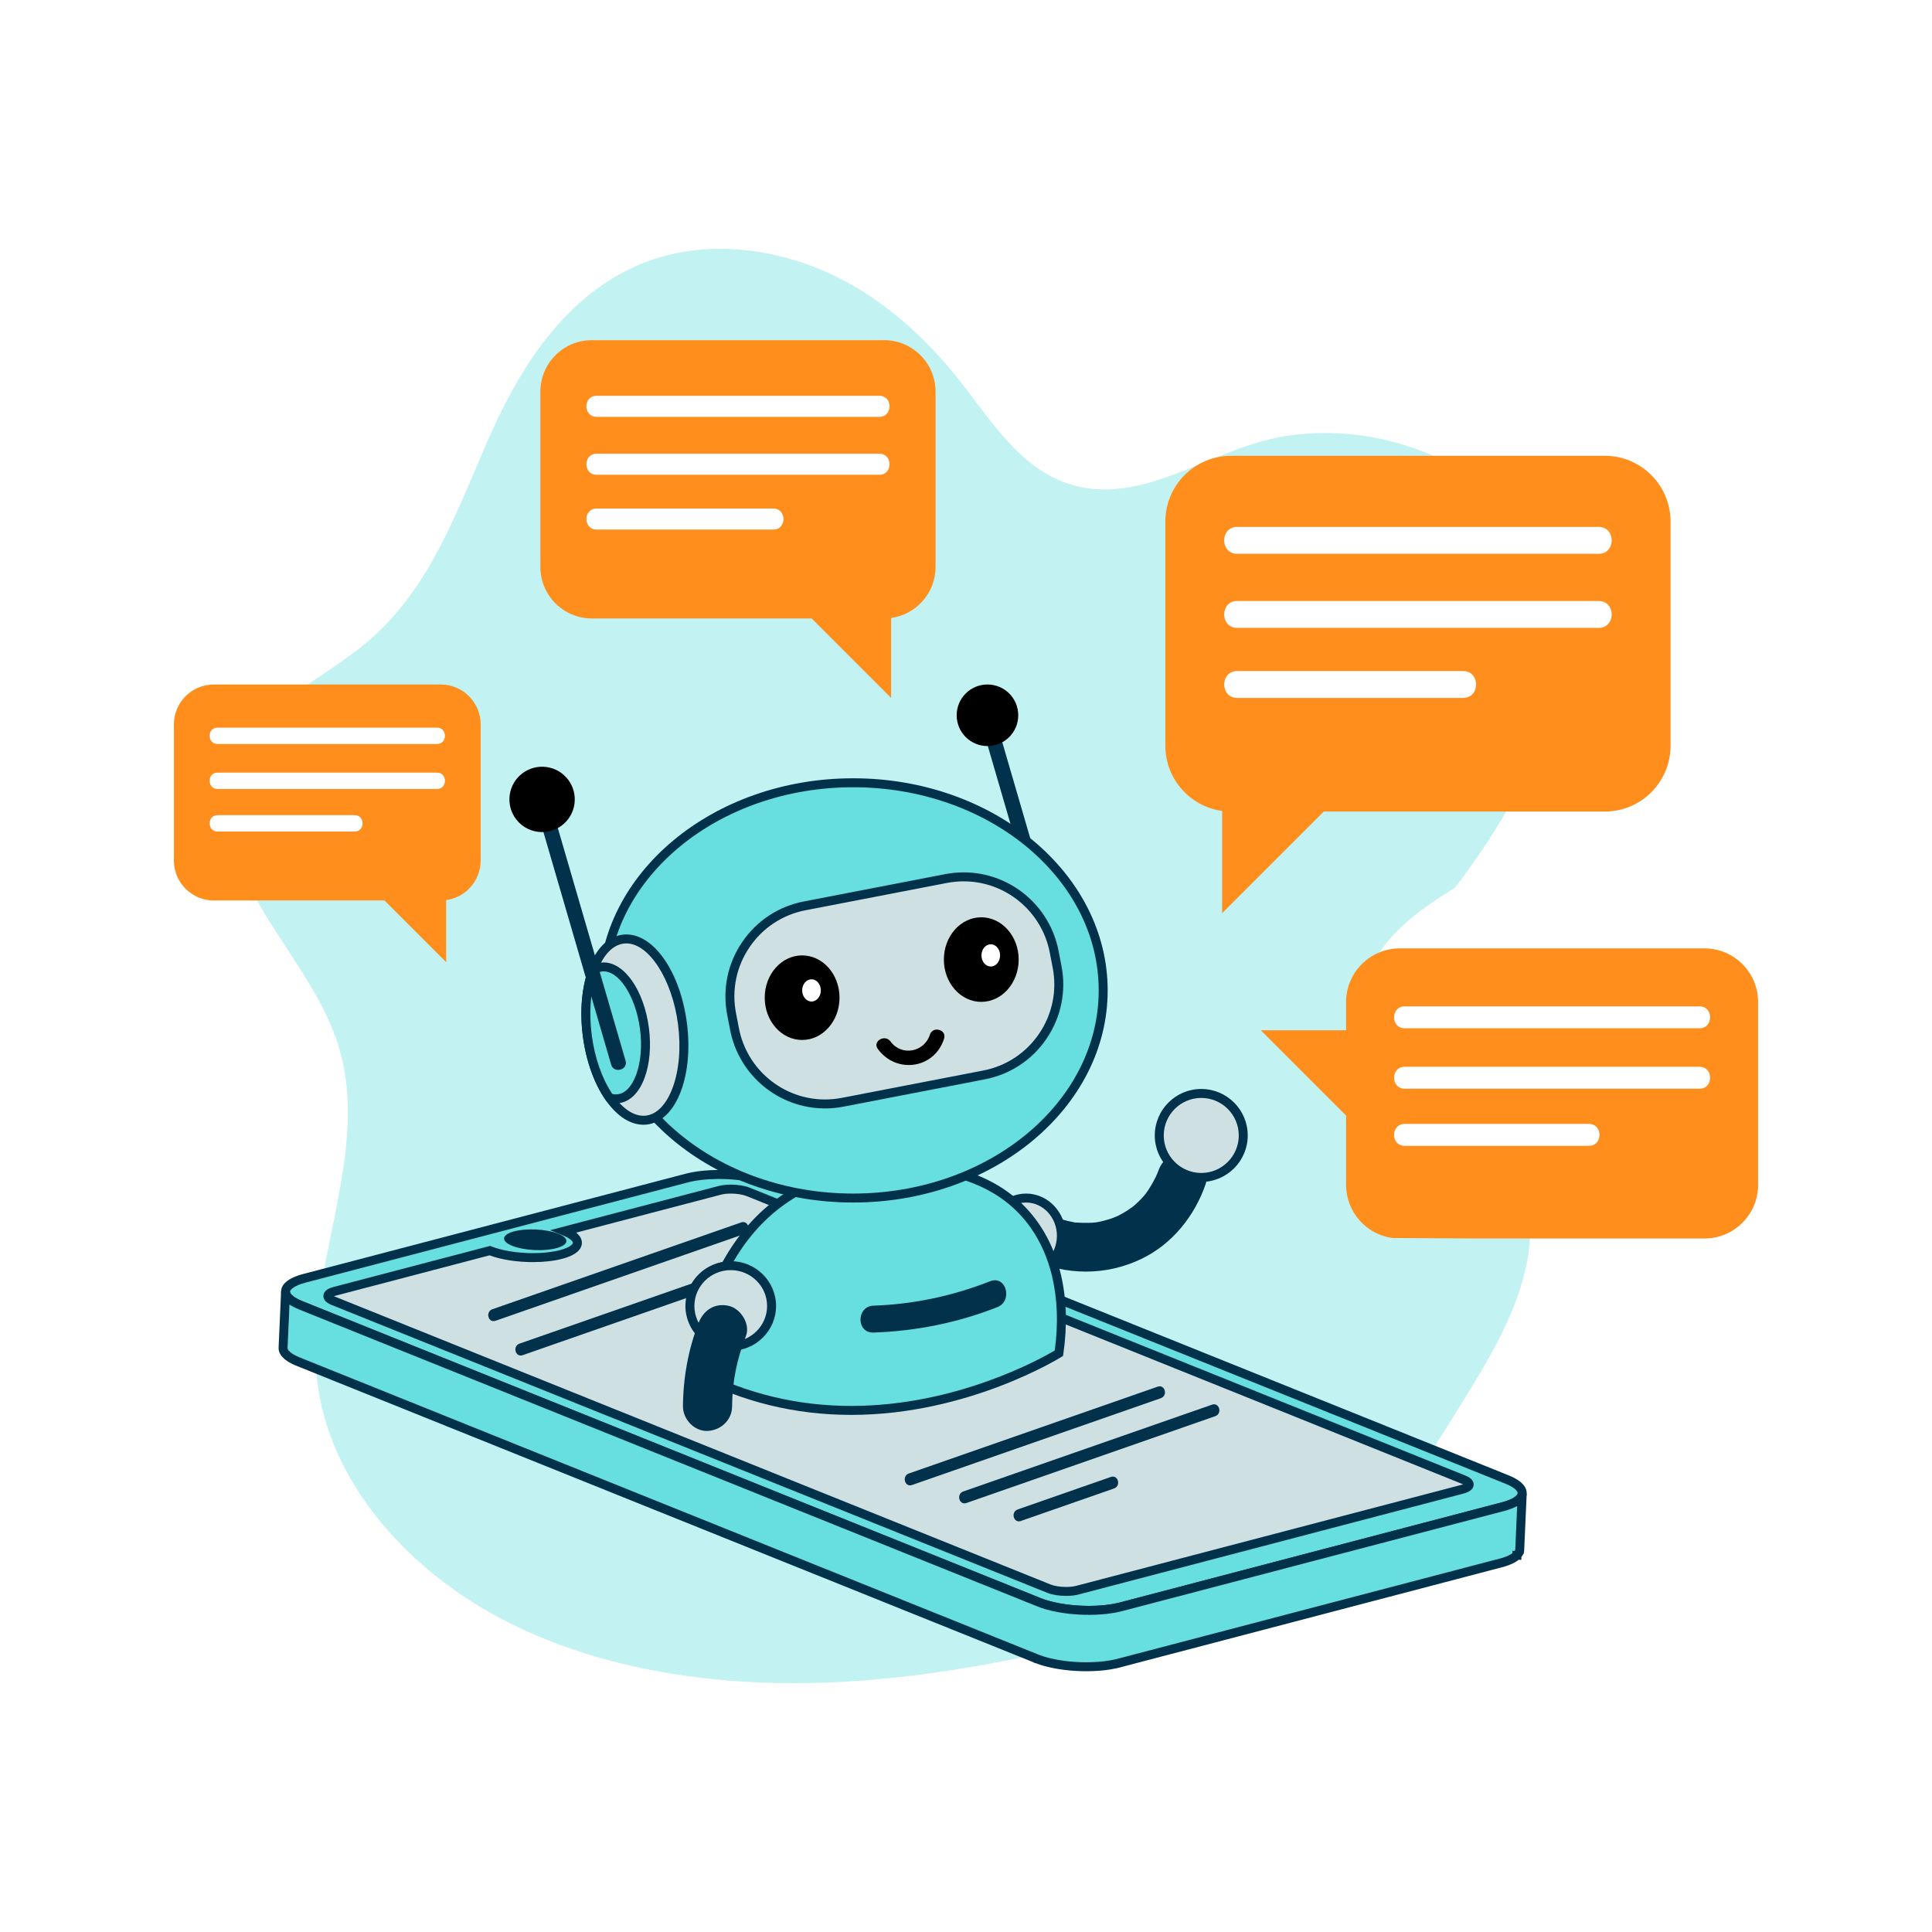 <svg xmlns="http://www.w3.org/2000/svg" xmlns:xlink="http://www.w3.org/1999/xlink" id="Layer_1" x="0px" y="0px" viewBox="0 0 2100 2100" style="enable-background:new 0 0 2100 2100;" xml:space="preserve"><g>	<rect y="0" style="fill:#FFFFFF;" width="2100" height="2100"></rect>	<g>		<path style="fill:#C2F2F2;" d="M371.505,1149.896c-1.071-4.441-2.287-8.875-3.657-13.3   c-17.268-55.753-57.53-103.516-87.049-155.188c-29.519-51.672-48.091-114.189-19.799-166.383   c27.688-51.08,91.564-77.75,138.014-117.06c70.771-59.892,98.95-147.137,134.839-227.342s90.758-163.765,184.121-191.166   c62.951-18.475,134.056-7.068,191.784,21.629c57.728,28.697,103.34,73.215,140.236,121.497   c32.932,43.095,65.87,93.919,123.359,106.522c65.993,14.467,128.239-28.538,192.591-47.85   c116.701-35.023,258.985,19.669,308.398,118.542c59.628,119.313-12.074,259.05-92.822,365.081   c-29.522,18.084-57.734,37.916-77.61,63.958c-25.274,33.114-34.032,79.148-9.034,112.422   c24.795,33.005,73.638,44.229,108.509,69.319c50.846,36.583,66.995,100.453,57.086,157.379   c-9.909,56.926-41.725,108.87-73.034,159.525c-42.944,69.481-89.072,142.012-165.482,184.112   c-38.174,21.034-81.747,33.133-124.876,44.719c-122.024,32.781-245.97,63.364-373.298,71.305s-259.526-8.125-370.276-63.64   c-110.75-55.515-197.008-154.286-208.979-265.434C331.973,1381.985,398.858,1263.32,371.505,1149.896z"></path>		<path style="fill:#FF8E1C;" d="M1852.678,1030.864h-331.23c-32.197,0-58.297,26.1-58.297,58.297v30.658h-92.772l92.772,92.772   v75.308c0,29.498,21.914,53.863,50.347,57.743l90.094,0.554h249.085c32.196,0,58.297-26.1,58.297-58.297V1089.16   C1910.974,1056.964,1884.874,1030.864,1852.678,1030.864z"></path>		<g>			<g>				<path style="fill:#02324B;" d="M1069.302,795.752c24.587,84.435,49.175,168.871,73.762,253.306     c2.917,10.018,18.6,5.756,15.666-4.319c-24.587-84.435-49.175-168.871-73.762-253.306     C1082.051,781.415,1066.369,785.677,1069.302,795.752L1069.302,795.752z"></path>			</g>		</g>		<circle cx="1073.328" cy="777.473" r="33.465"></circle>		<g>			<path style="fill:#67DEDF;" d="M1638.075,1608.184l-802.409-322.75c-23.525-9.488-63.588-11.665-89.42-4.874L331.054,1389.41    c-25.864,6.759-27.716,19.951-4.159,29.406l34.409,13.842l0.942,0.39l47.44,19.073l719.584,289.445    c3.054,1.235,6.401,2.339,9.975,3.314c9.26,2.567,19.918,4.289,30.868,5.036c17.123,1.202,34.865,0.13,48.609-3.477    l339.322-88.932l30.381-7.961l1.007-0.26l44.45-11.665C1659.748,1630.831,1661.6,1617.672,1638.075,1608.184z"></path>		</g>		<g>			<path style="fill:#02324B;" d="M1183.541,1755.264c-0.003,0-0.003,0-0.003,0c-4.56,0-9.193-0.165-13.765-0.485    c-11.344-0.774-22.355-2.573-31.826-5.201c-3.766-1.025-7.308-2.202-10.5-3.494l-802.371-322.748    c-16.778-6.733-19.894-14.596-19.553-20.003c0.36-5.702,4.868-13.562,24.3-18.639l415.187-108.851    c10.23-2.688,22.821-4.109,36.408-4.109c20.86,0,41.822,3.43,56.072,9.18l802.403,322.748    c16.76,6.759,19.87,14.619,19.527,20.019c-0.362,5.696-4.871,13.552-24.3,18.658l-415.162,108.816    C1209.719,1753.843,1197.122,1755.264,1183.541,1755.264z M781.417,1281.482c-12.762,0-24.496,1.311-33.933,3.792    l-415.193,108.851c-13.207,3.449-16.921,7.933-17.04,9.821c-0.113,1.793,2.594,5.988,13.459,10.344l802.379,322.754    c2.846,1.149,6.019,2.205,9.44,3.135c8.869,2.459,19.207,4.144,29.919,4.877c4.354,0.305,8.755,0.46,13.089,0.46c0,0,0,0,0.003,0    c12.759,0,24.5-1.311,33.946-3.792l415.158-108.816c13.21-3.468,16.925-7.955,17.046-9.843c0.114-1.79-2.589-5.988-13.438-10.363    l-802.406-322.748C820.691,1284.649,801.094,1281.482,781.417,1281.482z"></path>		</g>		<g>			<g>				<path style="fill:#CEE0E1;" d="M782.285,1293.858c8.942-2.344,22.852-1.585,30.999,1.692l777.94,312.924     c8.146,3.277,7.499,7.853-1.443,10.197l-418.74,109.784c-8.985,2.356-22.852,1.585-30.998-1.692l-777.94-312.924     c-8.146-3.277-7.542-7.841,1.443-10.197l168.904-44.283c20.346,8.184,54.977,10.074,77.31,4.219     c22.355-5.861,23.924-17.241,3.578-25.426L782.285,1293.858z"></path>			</g>			<g>				<path style="fill:#02324B;" d="M1158.863,1734.693c-7.726,0-15.25-1.241-20.638-3.408l-777.941-312.924     c-7.579-3.049-8.95-7.171-8.766-10.094c0.19-3.018,2.216-7.092,10.79-9.342l170.465-44.69l1.495,0.603     c11.314,4.55,28.182,7.266,45.122,7.266c0,0,0.002,0,0.003,0c10.963,0,21.038-1.12,29.134-3.243     c11.442-2.999,14.143-6.711,14.216-7.888c0.095-1.485-2.818-4.918-11.223-8.301l-13.673-5.499l183.203-48.031     c3.798-0.993,8.431-1.52,13.406-1.52c7.742,0,15.269,1.241,20.647,3.405l777.938,312.924c7.568,3.043,8.936,7.168,8.751,10.091     c-0.19,3.024-2.215,7.098-10.776,9.345l-418.738,109.784C1168.472,1734.166,1163.832,1734.693,1158.863,1734.693z      M362.983,1408.912c0.276,0.13,0.589,0.266,0.939,0.406l777.94,312.924c4.214,1.694,10.57,2.704,17.002,2.704     c4.147,0,7.93-0.416,10.944-1.206l418.734-109.784c0.717-0.187,1.311-0.374,1.799-0.555c-0.276-0.13-0.587-0.267-0.936-0.406     L811.467,1300.07c-4.204-1.691-10.567-2.7-17.011-2.7c-4.15,0-7.933,0.416-10.931,1.203l-157.266,41.228     c5.255,4.252,6.419,8.51,6.213,11.785c-0.324,5.137-4.312,12.207-21.472,16.707c-8.891,2.329-19.823,3.56-31.608,3.56     c-0.002,0,0,0-0.002,0c-17.662,0-34.75-2.678-47.233-7.377l-167.374,43.881C364.066,1408.543,363.473,1408.731,362.983,1408.912     z"></path>			</g>		</g>		<g>			<g>				<path style="fill:#67DEDF;" d="M1654.581,1623.228l-2.697,61.281c-0.033,0.227-0.033,0.455-0.065,0.682     c-0.065,0.422-0.195,0.845-0.325,1.267c-0.033,0.065-0.033,0.098-0.033,0.162c0,0,0,0-0.033,0.032     c-0.163,0.455-0.357,0.91-0.617,1.365c-0.098,0.13-0.195,0.26-0.26,0.39c-0.098,0.13-0.195,0.292-0.292,0.422     c-0.13,0.162-0.227,0.325-0.325,0.487c-0.357,0.422-0.715,0.845-1.138,1.235c0,0.032,0,0.032-0.032,0.032c0,0,0,0,0,0.033     c-0.422,0.39-0.877,0.78-1.365,1.17c-0.195,0.162-0.422,0.292-0.65,0.455c-0.163,0.13-0.358,0.26-0.52,0.39     c-0.162,0.13-0.292,0.227-0.488,0.357c-0.585,0.39-1.267,0.78-1.949,1.17c-0.033,0.033-0.097,0.033-0.13,0.065     c-0.13,0.065-0.26,0.13-0.39,0.195c-0.617,0.325-1.202,0.617-1.884,0.942c-0.26,0.098-0.552,0.227-0.812,0.325     c-0.39,0.162-0.747,0.325-1.137,0.487c-0.358,0.13-0.65,0.292-1.007,0.422c-0.454,0.162-0.975,0.325-1.429,0.487     c-0.585,0.195-1.138,0.422-1.755,0.617c-0.26,0.065-0.487,0.162-0.78,0.26c-1.04,0.325-2.144,0.617-3.282,0.91l-415.16,108.851     c-0.877,0.26-1.787,0.455-2.697,0.682c-0.357,0.065-0.715,0.13-1.072,0.195c-1.105,0.26-2.242,0.487-3.412,0.682     c-0.747,0.163-1.462,0.292-2.242,0.422c-1.268,0.195-2.567,0.39-3.867,0.553c-0.683,0.097-1.365,0.195-2.047,0.292     c-1.722,0.195-3.477,0.39-5.264,0.52c-0.292,0.032-0.585,0.065-0.91,0.097c-2.08,0.162-4.191,0.26-6.336,0.357     c-0.098,0-0.195,0.033-0.292,0.033c-0.683,0-1.365,0-2.047,0.032c-1.267,0.032-2.567,0.065-3.866,0.065     c-0.195,0-0.357,0.033-0.552,0.033c-1.397,0-2.827-0.033-4.224-0.065h-0.877c-1.527-0.032-3.054-0.098-4.581-0.162     c-0.26,0-0.52-0.032-0.812-0.032l-1.365-0.098c-0.715-0.032-1.429-0.065-2.144-0.13c-0.715-0.032-1.462-0.13-2.209-0.162     c-0.423-0.033-0.812-0.065-1.235-0.098c-0.227-0.032-0.455-0.065-0.682-0.065c-1.364-0.13-2.697-0.26-4.029-0.422     c-0.163-0.032-0.357-0.032-0.52-0.065c-0.358-0.033-0.683-0.098-1.04-0.13c-0.78-0.098-1.592-0.195-2.372-0.293     c-0.682-0.097-1.365-0.195-2.047-0.325c-0.357-0.033-0.747-0.098-1.104-0.163c-0.228-0.032-0.455-0.065-0.683-0.097     c-1.267-0.195-2.534-0.422-3.802-0.65c-0.162-0.033-0.325-0.065-0.52-0.097c-0.325-0.065-0.682-0.13-1.04-0.227     c-0.747-0.13-1.527-0.293-2.242-0.422c-0.585-0.13-1.138-0.26-1.69-0.39c-0.455-0.098-0.91-0.227-1.332-0.325     c-0.293-0.065-0.585-0.13-0.877-0.195c-1.17-0.292-2.34-0.585-3.477-0.91c-0.163-0.033-0.293-0.065-0.455-0.13h-0.097     c-1.495-0.422-2.925-0.877-4.354-1.332c-0.065-0.032-0.13-0.065-0.195-0.065c-1.397-0.487-2.761-0.975-4.062-1.495     c-0.227-0.098-0.487-0.163-0.715-0.26c0,0-0.033,0-0.065-0.032l-802.376-322.751c-11.275-4.549-16.734-9.91-16.507-15.044     l2.697-60.989c0,5.069,5.459,10.3,16.507,14.752l34.409,13.842l0.942,0.39l47.44,19.073l719.584,289.445     c0.26,0.097,0.52,0.195,0.78,0.292c0.65,0.26,1.299,0.52,1.982,0.747c0.683,0.26,1.365,0.487,2.047,0.715l0.032,0.032     c0.747,0.228,1.527,0.488,2.274,0.715c0.78,0.227,1.592,0.487,2.372,0.682c0.163,0.065,0.325,0.098,0.488,0.13     c1.397,0.39,2.827,0.78,4.288,1.105c0.455,0.098,0.91,0.228,1.365,0.325c1.299,0.292,2.599,0.552,3.932,0.812     c0.357,0.098,0.682,0.163,1.04,0.227c1.657,0.293,3.314,0.585,5.004,0.845c0.357,0.065,0.747,0.13,1.105,0.162     c1.462,0.227,2.924,0.422,4.419,0.617c0.357,0.033,0.683,0.098,1.04,0.13c1.722,0.195,3.477,0.39,5.232,0.52     c0.422,0.065,0.845,0.098,1.234,0.13c0.715,0.065,1.463,0.097,2.21,0.162c0.292,0,0.585,0.033,0.877,0.033     c0.195,0,0.357,0.032,0.552,0.032c0.227,0.033,0.455,0.033,0.682,0.065c0.098,0,0.163,0,0.26,0.032     c0.39,0.032,0.78,0.032,1.169,0.065c0.553,0.032,1.073,0.032,1.625,0.032c0.195,0.032,0.423,0.032,0.618,0.032     c0.65,0.065,1.3,0.065,1.949,0.098c0.422,0,0.845,0.033,1.267,0.033h1.365c1.17,0.032,2.307,0.032,3.477,0.032     c1.917,0,3.834-0.032,5.751-0.097h0.357c0.293,0,0.553-0.033,0.812-0.033c2.145-0.097,4.257-0.195,6.369-0.357     c0.098,0,0.228-0.033,0.325-0.033c0.812-0.065,1.625-0.13,2.404-0.227c1.105-0.097,2.144-0.195,3.217-0.325     c0.065-0.033,0.13-0.033,0.195-0.033c0.065,0,0.13-0.032,0.195-0.032c1.949-0.227,3.867-0.487,5.719-0.812     c0.747-0.13,1.495-0.26,2.21-0.39c0.585-0.098,1.169-0.228,1.754-0.357c1.105-0.195,2.21-0.422,3.249-0.715     c0.13-0.033,0.26-0.033,0.39-0.065c0.617-0.13,1.235-0.292,1.82-0.455l339.322-88.932l30.381-7.961l1.007-0.26l44.45-11.665     c1.462-0.39,2.761-0.812,4.062-1.202c0.617-0.195,1.169-0.422,1.754-0.617c0.845-0.293,1.657-0.585,2.437-0.91     c0.39-0.163,0.748-0.325,1.137-0.487c0.942-0.39,1.852-0.845,2.697-1.267c0.13-0.065,0.26-0.13,0.39-0.195     c0.942-0.52,1.787-1.04,2.567-1.592c0.163-0.13,0.358-0.26,0.52-0.39c0.748-0.52,1.43-1.072,1.982-1.625     c0.033-0.032,0.033-0.032,0.033-0.032c0.585-0.585,1.073-1.17,1.495-1.755c0.098-0.13,0.195-0.292,0.26-0.422     c0.39-0.585,0.715-1.202,0.942-1.787c0-0.065,0-0.097,0.032-0.162C1654.387,1624.528,1654.549,1623.878,1654.581,1623.228z"></path>			</g>		</g>		<g>			<g>				<path style="fill:#02324B;" d="M1181.421,1816.559c-1.434,0-2.9-0.032-4.334-0.063h-0.765c-1.663-0.038-3.208-0.102-4.756-0.165     c-0.048,0-0.282-0.006-0.527-0.025l-1.815-0.114c-0.812-0.038-1.523-0.073-2.237-0.136c-0.216-0.006-0.638-0.041-1.063-0.079     c-0.311-0.029-0.625-0.057-0.942-0.073l-2.155-0.178c-1.406-0.133-2.78-0.27-4.15-0.435l-0.333-0.054     c-0.013,0.006-0.044,0.003-0.07,0.003h-0.003c-0.063-0.003-0.162-0.016-0.273-0.035l-3.278-0.406     c-0.746-0.105-1.441-0.206-2.135-0.333c-0.413-0.044-0.85-0.117-1.257-0.19l-0.505-0.07c-1.345-0.203-2.627-0.435-3.912-0.667     l-0.907-0.168c-0.305-0.06-0.622-0.127-0.943-0.209l-3.935-0.815c-0.257-0.054-0.565-0.133-0.866-0.209l-1.352-0.311     c-1.295-0.323-2.443-0.612-3.554-0.926c-0.14-0.032-0.27-0.064-0.4-0.102l-0.311-0.076c-1.371-0.387-2.688-0.797-3.998-1.212     h-0.051l-0.971-0.336c-1.323-0.463-2.615-0.927-3.855-1.418h-1.155l-0.758-0.746l-801.475-322.389     c-16.592-6.695-19.792-14.453-19.557-19.781l2.697-60.991l9.743,0.216c0,2.218,3.524,6.229,13.454,10.23l803.01,322.986     c0.727,0.292,1.272,0.511,1.85,0.704c0.806,0.301,1.422,0.508,2.034,0.708l2.913,0.927c0.476,0.143,0.958,0.289,1.425,0.409     l0.613,0.162c1.311,0.365,2.656,0.736,4.027,1.038l1.307,0.311c1.329,0.298,2.586,0.549,3.871,0.8l0.368,0.089     c0.203,0.054,0.39,0.089,0.593,0.127c1.666,0.292,3.262,0.574,4.89,0.825c0.359,0.063,0.584,0.105,0.793,0.124     c1.742,0.26,3.164,0.451,4.614,0.641c0.076,0.003,0.333,0.038,0.59,0.073l0.371,0.048c1.659,0.187,3.351,0.378,5.045,0.501     l0.362,0.041c0.311,0.048,0.622,0.07,0.907,0.092l2.021,0.149c0.165,0.003,0.33,0.009,0.495,0.019     c0.425,0.01,0.654,0.025,0.882,0.044l0.584,0.054c0.057,0,0.117,0.006,0.178,0.01l0.8,0.067     c0.276,0.013,0.552,0.025,0.831,0.051c0.302,0.016,0.743,0.01,1.19,0.013l1.117,0.057c0.327,0.035,0.654,0.041,0.981,0.051     l3.1,0.054c3.335,0.086,6.073,0.038,9.069-0.06l0.517-0.003c0.352-0.022,0.581-0.035,0.812-0.035     c1.856-0.086,3.897-0.181,5.934-0.336c0.136-0.019,0.27-0.032,0.397-0.041c0.736-0.057,1.463-0.111,2.155-0.2     c0.92-0.083,1.704-0.156,2.465-0.241l0.26-0.124l0.834-0.019c0.057-0.01,0.117-0.016,0.181-0.022     c1.824-0.216,3.624-0.457,5.356-0.761l2.183-0.384c0.552-0.095,1.047-0.206,1.542-0.317c1.184-0.213,2.126-0.403,3.014-0.654     l0.797-0.159c0.552-0.127,1-0.247,1.425-0.365l415.225-108.835c0.984-0.26,1.904-0.546,2.802-0.822l1.091-0.333     c0.213-0.067,0.476-0.165,0.74-0.263l0.863-0.308c0.711-0.244,1.425-0.498,2.107-0.784l1.158-0.495     c0.834-0.346,1.634-0.749,2.38-1.123c0.987-0.53,1.682-0.952,2.319-1.402l3.256,3.624v-0.003l-2.951-3.849     c0.93-0.66,1.345-1.031,1.574-1.26c0.381-0.381,0.682-0.739,0.946-1.092l0.235-0.381c0.041-0.06,0.083-0.124,0.121-0.187v-0.035     l0.32-0.698c0.092-0.343,0.105-0.473,0.108-0.508l9.738,0.454l-2.742,61.739c-0.013,0.232-0.032,0.454-0.06,0.676     c-0.079,0.505-0.19,0.965-0.314,1.412v1.219l-0.704,0.784c-0.171,0.384-0.365,0.771-0.584,1.158l-0.562,0.854     c-0.121,0.184-0.232,0.346-0.339,0.489l-0.476,0.673v2.98l-3.043,0.022c-0.06,0.051-0.124,0.098-0.184,0.149     c-0.178,0.149-0.463,0.349-0.765,0.549l-0.305,0.222c-0.406,0.314-0.628,0.479-0.958,0.695     c-0.492,0.333-1.076,0.679-1.678,1.028l-0.409,0.352l-0.917,0.359c-0.552,0.289-1.187,0.612-1.932,0.965l-2.535,1.06     c-0.273,0.124-0.546,0.241-0.847,0.352l-2.177,0.752c-0.394,0.146-0.793,0.289-1.219,0.422l-0.676,0.228     c-1.215,0.381-2.402,0.698-3.63,1.012l-415.13,108.844c-0.536,0.159-1.231,0.33-1.936,0.498l-2.221,0.46     c-0.942,0.232-2.186,0.482-3.468,0.692c-0.578,0.136-1.368,0.282-2.234,0.425c-1.371,0.209-2.713,0.409-4.052,0.581     l-1.948,0.279c-1.955,0.222-3.773,0.422-5.626,0.559l-0.787,0.086c-2.164,0.171-4.274,0.27-6.413,0.368     c-0.302,0.038-0.597,0.051-0.898,0.044c-0.536,0-1.076,0-1.615,0.025c-1.403,0.041-2.748,0.073-4.093,0.073     C1181.903,1816.543,1181.672,1816.559,1181.421,1816.559z M1177.198,1806.748c1.431,0.032,2.789,0.06,4.115,0.063l0.66-0.032     c1.257,0,2.513-0.032,3.735-0.063c0.565-0.028,1.196-0.035,1.837-0.035l0.635-0.032c1.97-0.095,3.976-0.187,5.95-0.343     l0.771-0.083c1.894-0.14,3.586-0.333,5.248-0.517l1.913-0.276c1.317-0.168,2.577-0.355,3.805-0.542     c0.628-0.108,1.266-0.222,1.929-0.368c1.317-0.225,2.345-0.432,3.344-0.666l1.923-0.4c0.533-0.127,1.063-0.254,1.58-0.406     l415.304-108.892c1.079-0.276,2.101-0.543,3.062-0.844c0.403-0.149,0.701-0.251,1.028-0.333c0.022-0.016,0.276-0.108,0.527-0.2     l2.231-0.774c0.412-0.187,0.679-0.301,0.968-0.406l1.663-0.698c0.441-0.213,0.838-0.409,1.237-0.619l0.241-0.26l0.812-0.289     c0.463-0.267,0.92-0.53,1.32-0.797l0.854-0.641v-2.551l2.586-0.016c0.035-0.057,0.073-0.117,0.111-0.174v-0.038l0.333-0.758     c0.035-0.111,0.067-0.222,0.086-0.333c0-0.073,0.006-0.171,0.016-0.282l2.075-47.143c-0.127,0.07-0.254,0.14-0.381,0.213     l-0.606,0.305c-0.901,0.454-1.916,0.958-2.97,1.393l-1.136,0.485c-0.854,0.359-1.764,0.689-2.716,1.015l-0.657,0.235     c-0.39,0.143-0.79,0.289-1.212,0.422l-1.111,0.34c-1.009,0.308-2.043,0.625-3.17,0.927l-415.181,108.822     c-0.612,0.171-1.333,0.359-2.053,0.511l-0.362,0.067c-1.028,0.282-2.231,0.53-3.437,0.742c-0.473,0.111-1.13,0.254-1.786,0.365     l-2.186,0.384c-1.786,0.314-3.64,0.571-5.521,0.796l-0.835,0.117c-1.123,0.136-2.212,0.241-3.373,0.343     c-0.657,0.086-1.526,0.155-2.399,0.225c-0.14,0.019-0.276,0.032-0.409,0.041c-2.155,0.165-4.312,0.267-6.505,0.362     c-0.52,0.028-0.768,0.041-1.028,0.041h-0.355c-2.932,0.102-6.178,0.149-9.361,0.06l-1.234,0.003l-2.056-0.057     c-0.473-0.016-0.942-0.035-1.412-0.076c-0.2-0.003-0.406-0.013-0.609-0.028c-0.559,0-1.095-0.006-1.66-0.041l-1.942-0.143     c-0.098-0.006-0.197-0.016-0.295-0.025l-0.301-0.022c-0.089,0-0.324-0.01-0.549-0.019l-2.818-0.19     c-0.4-0.032-0.863-0.073-1.33-0.136c-1.761-0.136-3.522-0.33-5.248-0.527c-0.155-0.013-0.412-0.048-0.669-0.082l-0.451-0.057     c-1.539-0.197-3.043-0.4-4.547-0.635c-0.181-0.006-0.736-0.092-1.244-0.187c-1.545-0.235-3.211-0.527-4.877-0.822     c-0.52-0.092-0.939-0.178-1.374-0.292c-1.32-0.257-2.612-0.517-3.9-0.809c-0.225-0.044-0.527-0.117-0.825-0.194l-0.498-0.117     c-1.52-0.339-2.986-0.733-4.417-1.133c-0.244-0.054-0.489-0.117-0.736-0.197c-0.536-0.14-1.089-0.305-1.631-0.466l-4.28-1.38     c-0.384-0.133-0.765-0.27-1.146-0.416c-0.568-0.184-1.288-0.47-2.012-0.758l-0.739-0.276l-802.473-322.789     c-4.33-1.745-7.744-3.567-10.422-5.394l-2.093,47.327c-0.079,1.777,2.669,5.953,13.462,10.309l801.573,322.427h0.063l1,0.428     c0.187,0.057,0.412,0.136,0.622,0.228c0.898,0.359,1.913,0.727,2.964,1.098h0.422l0.809,0.419     c1.047,0.333,2.097,0.663,3.176,0.977h0.279l0.936,0.321c1.06,0.305,2.151,0.578,3.24,0.85l6.33,1.38     c0.159,0.041,0.317,0.07,0.467,0.098l0.727,0.14c1.206,0.216,2.405,0.432,3.601,0.616l0.797,0.117     c0.222,0.038,0.466,0.086,0.689,0.105l0.473,0.067c0.609,0.114,1.212,0.2,1.818,0.286l2.304,0.286     c0.095,0.006,0.359,0.041,0.619,0.076l0.752,0.108c0.013-0.01,0.111-0.003,0.254,0.019c1.209,0.143,2.418,0.263,3.652,0.381     c0.311,0.013,0.619,0.045,0.927,0.089l1.057,0.079c0.314,0.013,0.765,0.051,1.209,0.092c0.295,0.025,0.59,0.051,0.876,0.067     c0.777,0.063,1.358,0.092,1.942,0.12l1.529,0.102c0.187,0.003,0.368,0.013,0.549,0.025c1.78,0.073,3.268,0.136,4.756,0.168     H1177.198z"></path>			</g>		</g>		<g>			<g>				<path style="fill:#02324B;" d="M568.124,1473.005c78.814-27.502,157.629-55.003,236.443-82.505     c11.341-3.957,22.681-7.915,34.022-11.872c7.847-2.738,4.472-15.299-3.455-12.533c-78.814,27.502-157.629,55.003-236.443,82.505     c-11.341,3.957-22.681,7.915-34.022,11.872C556.822,1463.21,560.197,1475.771,568.124,1473.005L568.124,1473.005z"></path>			</g>		</g>		<g>			<g>				<path style="fill:#02324B;" d="M1119.751,1368.936c39.237,17.441,82.194,18.078,121.177-0.7     c33.317-16.049,57.789-46.724,69.589-81.314c4.514-13.231-5.169-29.773-18.648-32.843c-14.818-3.375-28.01,4.481-32.843,18.648     c-2.478,7.262-10.421,21.284-15.649,27.171c-4.111,4.629-8.609,9.04-13.479,12.876c3.221-2.537-4.627,3.062-5.43,3.566     c-2.635,1.652-5.339,3.183-8.106,4.603c-3.948,2.025-9.49,4.168-16.718,5.952c-7.606,1.877-8.835,2.062-16.709,2.29     c-4.028,0.117-8.012-0.094-12.032-0.288c-4.77-0.23,0.206,0.411-4.833-0.606c-3.939-0.795-7.838-1.672-11.689-2.83     c-1.421-0.427-9.204-3.307-7.68-2.63c-13.167-5.852-28.688-3.828-36.529,9.578     C1103.518,1343.784,1106.508,1363.05,1119.751,1368.936L1119.751,1368.936z"></path>			</g>		</g>		<g>			<ellipse style="fill:#CEE0E1;" cx="1115.31" cy="1343.235" rx="38.383" ry="41.02"></ellipse>		</g>		<g>			<path style="fill:#02324B;" d="M1115.309,1389.13c-23.852,0-43.256-20.59-43.256-45.896s19.404-45.893,43.256-45.893    c23.852,0,43.256,20.587,43.256,45.893S1139.161,1389.13,1115.309,1389.13z M1115.309,1307.089    c-18.477,0-33.508,16.215-33.508,36.145c0,19.933,15.031,36.148,33.508,36.148s33.508-16.215,33.508-36.148    C1148.817,1323.304,1133.786,1307.089,1115.309,1307.089z"></path>		</g>		<g>			<g>				<path style="fill:#67DEDF;" d="M755.245,1491.209c0,0,9.256-194.368,179.683-219.256s233.16,81.285,216.047,198.935     C1150.975,1470.888,953.11,1596.025,755.245,1491.209z"></path>			</g>		</g>		<g>			<g>				<path style="fill:#02324B;" d="M925.372,1537.927c-61.279,0-119.284-14.27-172.408-42.412l-2.735-1.447l0.149-3.091     c0.095-2.021,2.63-50.129,26.365-102.089c22.05-48.276,67.273-108.587,157.479-121.759c16.837-2.459,33.115-3.706,48.387-3.706     c58.88,0,106.195,18.718,136.828,54.13c32.442,37.503,45.353,92.208,36.361,154.036l-0.324,2.218l-1.894,1.199     C1152.584,1475.639,1052.608,1537.927,925.372,1537.927z M760.345,1488.379c50.935,26.41,106.439,39.8,165.028,39.8     c114.781,0,206.878-51.827,221.1-60.261c7.942-58.046-4.239-109.114-34.409-143.987c-28.726-33.207-73.49-50.76-129.454-50.76     c-14.799,0-30.608,1.212-46.978,3.605C782.683,1299.112,762.503,1463.75,760.345,1488.379z"></path>			</g>		</g>		<g>			<ellipse style="fill:#CEE0E1;" cx="794.283" cy="1419.55" rx="44.386" ry="43.851"></ellipse>		</g>		<g>			<path style="fill:#02324B;" d="M794.284,1468.274c-27.165,0-49.263-21.856-49.263-48.723c0-26.867,22.098-48.727,49.263-48.727    c27.162,0,49.26,21.86,49.26,48.727C843.544,1446.418,821.446,1468.274,794.284,1468.274z M794.284,1380.573    c-21.79,0-39.515,17.487-39.515,38.979c0,21.491,17.725,38.975,39.515,38.975c21.787,0,39.512-17.484,39.512-38.975    C833.796,1398.059,816.071,1380.573,794.284,1380.573z"></path>		</g>		<g>			<g>				<path style="fill:#02324B;" d="M759.278,1438.054c-11.222,28.803-16.724,59.694-16.924,90.589     c-0.091,13.968,12.345,27.342,26.699,26.699c14.543-0.651,26.602-11.73,26.699-26.699c0.172-26.567,5.041-50.789,15.017-76.394     c5.082-13.044-5.581-29.867-18.648-32.843C776.8,1415.917,764.719,1424.088,759.278,1438.054L759.278,1438.054z"></path>			</g>		</g>		<g>			<g>				<ellipse style="fill:#67DEDF;" cx="927.346" cy="1076.522" rx="271.769" ry="225.693"></ellipse>			</g>		</g>		<g>			<g>				<path style="fill:#02324B;" d="M927.346,1307.089c-152.541,0-276.642-103.431-276.642-230.568     c0-127.134,124.101-230.565,276.642-230.565s276.642,103.431,276.642,230.565     C1203.988,1203.658,1079.887,1307.089,927.346,1307.089z M927.346,855.703c-147.166,0-266.894,99.058-266.894,220.817     c0,121.762,119.728,220.821,266.894,220.821c147.166,0,266.894-99.059,266.894-220.821     C1194.24,954.762,1074.512,855.703,927.346,855.703z"></path>			</g>		</g>		<g>			<g>				<path style="fill:#CEE0E1;" d="M741.77,1112.344c7.12,54.307-10.234,101.344-38.785,105.087     c-14.345,1.88-28.784-7.528-40.466-24.23c-11.641-16.566-20.577-40.278-24.12-67.304c-3.54-27.003-1.042-52.214,5.939-71.198     c6.999-19.198,18.525-32.011,32.87-33.892C705.758,1017.063,734.653,1058.06,741.77,1112.344z"></path>			</g>		</g>		<g>			<g>				<path style="fill:#02324B;" d="M699.341,1222.542c-14.346,0-28.844-9.427-40.819-26.55     c-12.562-17.88-21.428-42.555-24.957-69.463c-3.532-26.933-1.33-53.042,6.197-73.512c7.952-21.815,21.025-34.974,36.811-37.043     c1.409-0.184,2.846-0.279,4.271-0.279c30.31,0,58.579,41.279,65.757,96.016c3.544,27.035,1.317,53.255-6.276,73.826     c-7.98,21.628-21.019,34.669-36.707,36.726C702.207,1222.446,700.769,1222.542,699.341,1222.542z M680.845,1025.443     c-1.003,0-2.015,0.067-3.005,0.197c-12.004,1.571-22.275,12.486-28.923,30.729c-7,19.032-9.018,43.494-5.686,68.892     c3.329,25.379,11.595,48.511,23.275,65.138c11.023,15.758,23.935,23.773,35.844,22.199     c11.928-1.561,22.164-12.372,28.831-30.437c7.054-19.115,9.101-43.684,5.756-69.18     C730.609,1064.71,705.447,1025.443,680.845,1025.443z"></path>			</g>		</g>		<g>			<g>				<path style="fill:#67DEDF;" d="M700.467,1117.759c5.182,39.523-7.461,73.747-28.227,76.47c-3.257,0.427-6.525,0.056-9.721-1.028     c-11.641-16.566-20.577-40.278-24.12-67.304c-3.54-27.003-1.042-52.214,5.939-71.198c2.829-1.898,5.891-3.099,9.148-3.526     C674.252,1048.45,695.289,1078.258,700.467,1117.759z"></path>			</g>		</g>		<g>			<g>				<path style="fill:#02324B;" d="M669.584,1199.276c-2.872,0-5.775-0.492-8.634-1.46l-1.504-0.514l-0.917-1.301     c-12.569-17.89-21.434-42.564-24.963-69.472c-3.532-26.933-1.33-53.042,6.197-73.512l0.546-1.482l1.311-0.882     c3.487-2.345,7.266-3.795,11.236-4.312c1.088-0.143,2.186-0.213,3.278-0.213c22.723,0,43.862,30.522,49.167,70.995     c2.605,19.883,0.958,39.188-4.642,54.359c-5.991,16.221-15.856,26.013-27.784,27.578     C671.78,1199.203,670.682,1199.276,669.584,1199.276z M665.554,1189.017c2.04,0.511,4.052,0.641,6.051,0.378     c8.164-1.069,15.234-8.631,19.908-21.288c5.064-13.714,6.527-31.37,4.122-49.713c-4.693-35.809-23.58-64.767-41.514-62.387     c-1.993,0.26-3.925,0.911-5.769,1.942c-6.54,18.785-8.361,42.605-5.121,67.311     C646.468,1149.944,654.375,1172.501,665.554,1189.017z"></path>			</g>		</g>		<g>			<g>				<path style="fill:#CEE0E1;" d="M1069.555,1168.421l-153.63,29.685c-54.391,10.51-107.003-25.063-117.513-79.454l-3.191-16.516     c-10.51-54.391,25.063-107.003,79.454-117.512l153.63-29.685c54.391-10.509,107.003,25.064,117.512,79.454l3.191,16.516     C1159.519,1105.299,1123.946,1157.911,1069.555,1168.421z"></path>			</g>		</g>		<g>			<g>				<path style="fill:#02324B;" d="M896.786,1204.82c-50.231,0-93.613-35.85-103.158-85.246l-3.192-16.516     c-5.331-27.584,0.4-55.59,16.138-78.865c15.735-23.272,39.594-39.023,67.178-44.354l153.63-29.685     c6.622-1.282,13.375-1.929,20.067-1.929c50.227,0,93.61,35.85,103.155,85.243l3.192,16.516     c5.331,27.584-0.4,55.59-16.138,78.865c-15.736,23.275-39.594,39.026-67.178,44.357l-153.63,29.684     C910.227,1204.169,903.478,1204.82,896.786,1204.82z M1047.449,957.973c-6.073,0-12.201,0.59-18.22,1.752l-153.63,29.684     c-25.026,4.836-46.673,19.128-60.949,40.245c-14.279,21.117-19.48,46.527-14.644,71.557l3.192,16.516     c8.659,44.817,48.019,77.345,93.588,77.345c6.07,0,12.201-0.59,18.217-1.751l153.63-29.685     c25.026-4.836,46.673-19.128,60.949-40.245c14.279-21.117,19.48-46.531,14.644-71.56l-3.192-16.516     C1132.374,990.501,1093.015,957.973,1047.449,957.973z"></path>			</g>		</g>		<g>			<ellipse cx="871.87" cy="1084.435" rx="40.658" ry="45.961"></ellipse>		</g>		<g>			<ellipse style="fill:#FFFFFF;" cx="882.07" cy="1076.522" rx="15.01" ry="16.967"></ellipse>		</g>		<g>			<path d="M882.069,1098.361c-10.963,0-19.883-9.799-19.883-21.841s8.92-21.841,19.883-21.841c10.966,0,19.886,9.799,19.886,21.841    S893.035,1098.361,882.069,1098.361z M882.069,1064.428c-5.588,0-10.135,5.426-10.135,12.093c0,6.667,4.547,12.093,10.135,12.093    c5.591,0,10.138-5.426,10.138-12.093C892.207,1069.854,887.66,1064.428,882.069,1064.428z"></path>		</g>		<g>			<ellipse cx="1066.594" cy="1043.028" rx="40.658" ry="45.961"></ellipse>		</g>		<g>			<g>				<path d="M954.12,1140.11c20.035,27.518,61.615,21.767,72.058-11.157c3.124-9.85-12.336-14.065-15.447-4.259     c-6.003,18.926-30.786,23.802-42.779,7.331C961.943,1123.771,948.038,1131.756,954.12,1140.11L954.12,1140.11z"></path>			</g>		</g>		<g>			<circle style="fill:#CEE0E1;" cx="1305.716" cy="1234.177" r="45.647"></circle>		</g>		<g>			<path style="fill:#02324B;" d="M1305.715,1284.7c-27.857,0-50.522-22.666-50.522-50.522s22.666-50.522,50.522-50.522    s50.522,22.666,50.522,50.522S1333.572,1284.7,1305.715,1284.7z M1305.715,1193.403c-22.485,0-40.775,18.29-40.775,40.775    s18.29,40.775,40.775,40.775s40.775-18.29,40.775-40.775S1328.2,1193.403,1305.715,1193.403z"></path>		</g>		<ellipse style="fill:#FFFFFF;" cx="1076.927" cy="1038.474" rx="15.01" ry="16.967"></ellipse>		<path d="M1076.927,1060.316c-10.963,0-19.883-9.799-19.883-21.841c0-12.045,8.92-21.844,19.883-21.844s19.883,9.799,19.883,21.844   C1096.81,1050.517,1087.89,1060.316,1076.927,1060.316z M1076.927,1026.379c-5.588,0-10.135,5.426-10.135,12.096   c0,6.667,4.547,12.093,10.135,12.093s10.135-5.426,10.135-12.093C1087.062,1031.805,1082.515,1026.379,1076.927,1026.379z"></path>		<g>			<g>				<path style="fill:#02324B;" d="M585.965,888.22c22.794,78.276,45.587,156.552,68.381,234.829     c3.319,11.396,6.637,22.792,9.956,34.189c2.917,10.018,18.6,5.756,15.666-4.319c-22.794-78.276-45.587-156.552-68.381-234.829     c-3.319-11.396-6.637-22.793-9.956-34.189C598.714,873.883,583.031,878.145,585.965,888.22L585.965,888.22z"></path>			</g>		</g>					<ellipse transform="matrix(0.233 -0.972 0.972 0.233 -392.796 1239.699)" cx="589.754" cy="868.941" rx="35.54" ry="35.54"></ellipse>		<path style="fill:#FF8E1C;" d="M1744.321,495.439h-406.159c-39.479,0-71.484,32.004-71.484,71.484v243.696   c0,36.171,26.871,66.048,61.736,70.805v111.154l110.475-110.475h305.432c39.479,0,71.484-32.004,71.484-71.484V566.923   C1815.805,527.443,1783.801,495.439,1744.321,495.439z"></path>		<g>			<g>				<path style="fill:#FFFFFF;" d="M1344.754,601.95c114.791,0,229.582,0,344.373,0c16.201,0,32.402,0,48.602,0     c18.817,0,18.848-29.244,0-29.244c-114.791,0-229.582,0-344.373,0c-16.201,0-32.402,0-48.602,0     C1325.937,572.706,1325.906,601.95,1344.754,601.95L1344.754,601.95z"></path>			</g>		</g>		<g>			<g>				<path style="fill:#FFFFFF;" d="M1344.754,682.474c114.791,0,229.582,0,344.373,0c16.201,0,32.402,0,48.602,0     c18.817,0,18.848-29.244,0-29.244c-114.791,0-229.582,0-344.373,0c-16.201,0-32.402,0-48.602,0     C1325.937,653.23,1325.906,682.474,1344.754,682.474L1344.754,682.474z"></path>			</g>		</g>		<g>			<g>				<path style="fill:#FFFFFF;" d="M1344.754,758.63c81.857,0,163.714,0,245.572,0c18.817,0,18.848-29.244,0-29.244     c-81.857,0-163.714,0-245.572,0C1325.937,729.387,1325.906,758.63,1344.754,758.63L1344.754,758.63z"></path>			</g>		</g>		<g>			<g>				<path style="fill:#FFFFFF;" d="M1526.823,1117.725c93.614,0,187.228,0,280.843,0c13.212,0,26.424,0,39.636,0     c15.345,0,15.371-23.849,0-23.849c-93.614,0-187.229,0-280.843,0c-13.212,0-26.424,0-39.636,0     C1511.478,1093.877,1511.452,1117.725,1526.823,1117.725L1526.823,1117.725z"></path>			</g>		</g>		<g>			<g>				<path style="fill:#FFFFFF;" d="M1526.823,1183.394c93.614,0,187.228,0,280.843,0c13.212,0,26.424,0,39.636,0     c15.345,0,15.371-23.849,0-23.849c-93.614,0-187.229,0-280.843,0c-13.212,0-26.424,0-39.636,0     C1511.478,1159.545,1511.452,1183.394,1526.823,1183.394L1526.823,1183.394z"></path>			</g>		</g>		<g>			<g>				<path style="fill:#FFFFFF;" d="M1526.823,1245.501c66.756,0,133.512,0,200.268,0c15.345,0,15.371-23.849,0-23.849     c-66.756,0-133.512,0-200.268,0C1511.478,1221.652,1511.452,1245.501,1526.823,1245.501L1526.823,1245.501z"></path>			</g>		</g>		<path style="fill:#FF8E1C;" d="M643.297,369.76h317.705c30.882,0,55.916,25.034,55.916,55.916v190.623   c0,28.294-21.019,51.664-48.291,55.385v86.947l-86.416-86.416H643.297c-30.882,0-55.916-25.034-55.916-55.916V425.676   C587.38,394.794,612.415,369.76,643.297,369.76z"></path>		<g>			<g>				<path style="fill:#FFFFFF;" d="M648.453,453.074c89.792,0,179.583,0,269.375,0c12.672,0,25.345,0,38.018,0     c14.719,0,14.743-22.875,0-22.875c-89.792,0-179.583,0-269.375,0c-12.672,0-25.345,0-38.018,0     C633.734,430.199,633.71,453.074,648.453,453.074L648.453,453.074z"></path>			</g>		</g>		<g>			<g>				<path style="fill:#FFFFFF;" d="M648.453,516.061c89.792,0,179.583,0,269.375,0c12.672,0,25.345,0,38.018,0     c14.719,0,14.743-22.875,0-22.875c-89.792,0-179.583,0-269.375,0c-12.672,0-25.345,0-38.018,0     C633.734,493.187,633.71,516.061,648.453,516.061L648.453,516.061z"></path>			</g>		</g>		<g>			<g>				<path style="fill:#FFFFFF;" d="M648.453,575.632c64.03,0,128.06,0,192.09,0c14.719,0,14.743-22.875,0-22.875     c-64.03,0-128.06,0-192.09,0C633.734,552.758,633.71,575.632,648.453,575.632L648.453,575.632z"></path>			</g>		</g>		<path style="fill:#FF8E1C;" d="M232.43,744.008h246.618c23.972,0,43.405,19.433,43.405,43.405v147.971   c0,21.963-16.316,40.104-37.486,42.992v67.492l-67.08-67.08H232.43c-23.972,0-43.405-19.433-43.405-43.405V787.413   C189.026,763.441,208.459,744.008,232.43,744.008z"></path>		<g>			<g>				<path style="fill:#FFFFFF;" d="M236.433,808.681c69.701,0,139.401,0,209.102,0c9.837,0,19.674,0,29.511,0     c11.425,0,11.444-17.756,0-17.756c-69.701,0-139.401,0-209.102,0c-9.837,0-19.674,0-29.511,0     C225.008,790.925,224.989,808.681,236.433,808.681L236.433,808.681z"></path>			</g>		</g>		<g>			<g>				<path style="fill:#FFFFFF;" d="M236.433,857.575c69.701,0,139.401,0,209.102,0c9.837,0,19.674,0,29.511,0     c11.425,0,11.444-17.756,0-17.756c-69.701,0-139.401,0-209.102,0c-9.837,0-19.674,0-29.511,0     C225.008,839.818,224.989,857.575,236.433,857.575L236.433,857.575z"></path>			</g>		</g>		<g>			<g>				<path style="fill:#FFFFFF;" d="M236.433,903.817c49.703,0,99.407,0,149.11,0c11.426,0,11.444-17.757,0-17.757     c-49.703,0-99.406,0-149.11,0C225.008,886.06,224.989,903.817,236.433,903.817L236.433,903.817z"></path>			</g>		</g>		<g>			<g>									<ellipse transform="matrix(0.044 -0.999 0.999 0.044 -789.925 1869.501)" style="fill:#02324B;" cx="581.792" cy="1347.461" rx="11.201" ry="33.922"></ellipse>			</g>		</g>		<g>			<g>				<path style="fill:#02324B;" d="M991.331,1614.142c78.814-27.502,157.629-55.003,236.443-82.505     c11.341-3.957,22.681-7.914,34.022-11.872c7.847-2.738,4.472-15.299-3.455-12.533c-78.814,27.502-157.629,55.003-236.443,82.505     c-11.341,3.957-22.681,7.915-34.022,11.872C980.028,1604.347,983.404,1616.908,991.331,1614.142L991.331,1614.142z"></path>			</g>		</g>		<g>			<g>				<path style="fill:#02324B;" d="M538.63,1435.623c78.814-27.502,157.629-55.003,236.443-82.505     c11.341-3.957,22.681-7.914,34.022-11.872c7.847-2.738,4.472-15.299-3.455-12.533c-78.814,27.502-157.629,55.003-236.443,82.505     c-11.341,3.957-22.681,7.914-34.022,11.872C527.328,1425.829,530.703,1438.389,538.63,1435.623L538.63,1435.623z"></path>			</g>		</g>		<g>			<g>				<path style="fill:#02324B;" d="M1050.477,1633.695c78.814-27.502,157.629-55.003,236.443-82.505     c11.341-3.957,22.681-7.915,34.022-11.872c7.847-2.738,4.472-15.299-3.455-12.533c-78.814,27.502-157.629,55.003-236.443,82.505     c-11.341,3.957-22.681,7.915-34.022,11.872C1039.175,1623.901,1042.55,1636.462,1050.477,1633.695L1050.477,1633.695z"></path>			</g>		</g>		<g>			<g>				<path style="fill:#02324B;" d="M1109.624,1653.249c33.767-11.783,67.534-23.565,101.301-35.348     c7.847-2.738,4.472-15.299-3.455-12.533c-33.767,11.783-67.534,23.565-101.301,35.348     C1098.321,1643.455,1101.697,1656.015,1109.624,1653.249L1109.624,1653.249z"></path>			</g>		</g>		<g>			<g>				<path style="fill:#02324B;" d="M949.428,1448.44c46.219-1.585,91.472-10.668,134.537-27.568     c17.322-6.797,9.781-35.088-7.774-28.199c-40.701,15.972-83.047,25.023-126.763,26.523     C930.661,1419.84,930.574,1449.087,949.428,1448.44L949.428,1448.44z"></path>			</g>		</g>	</g></g></svg>
